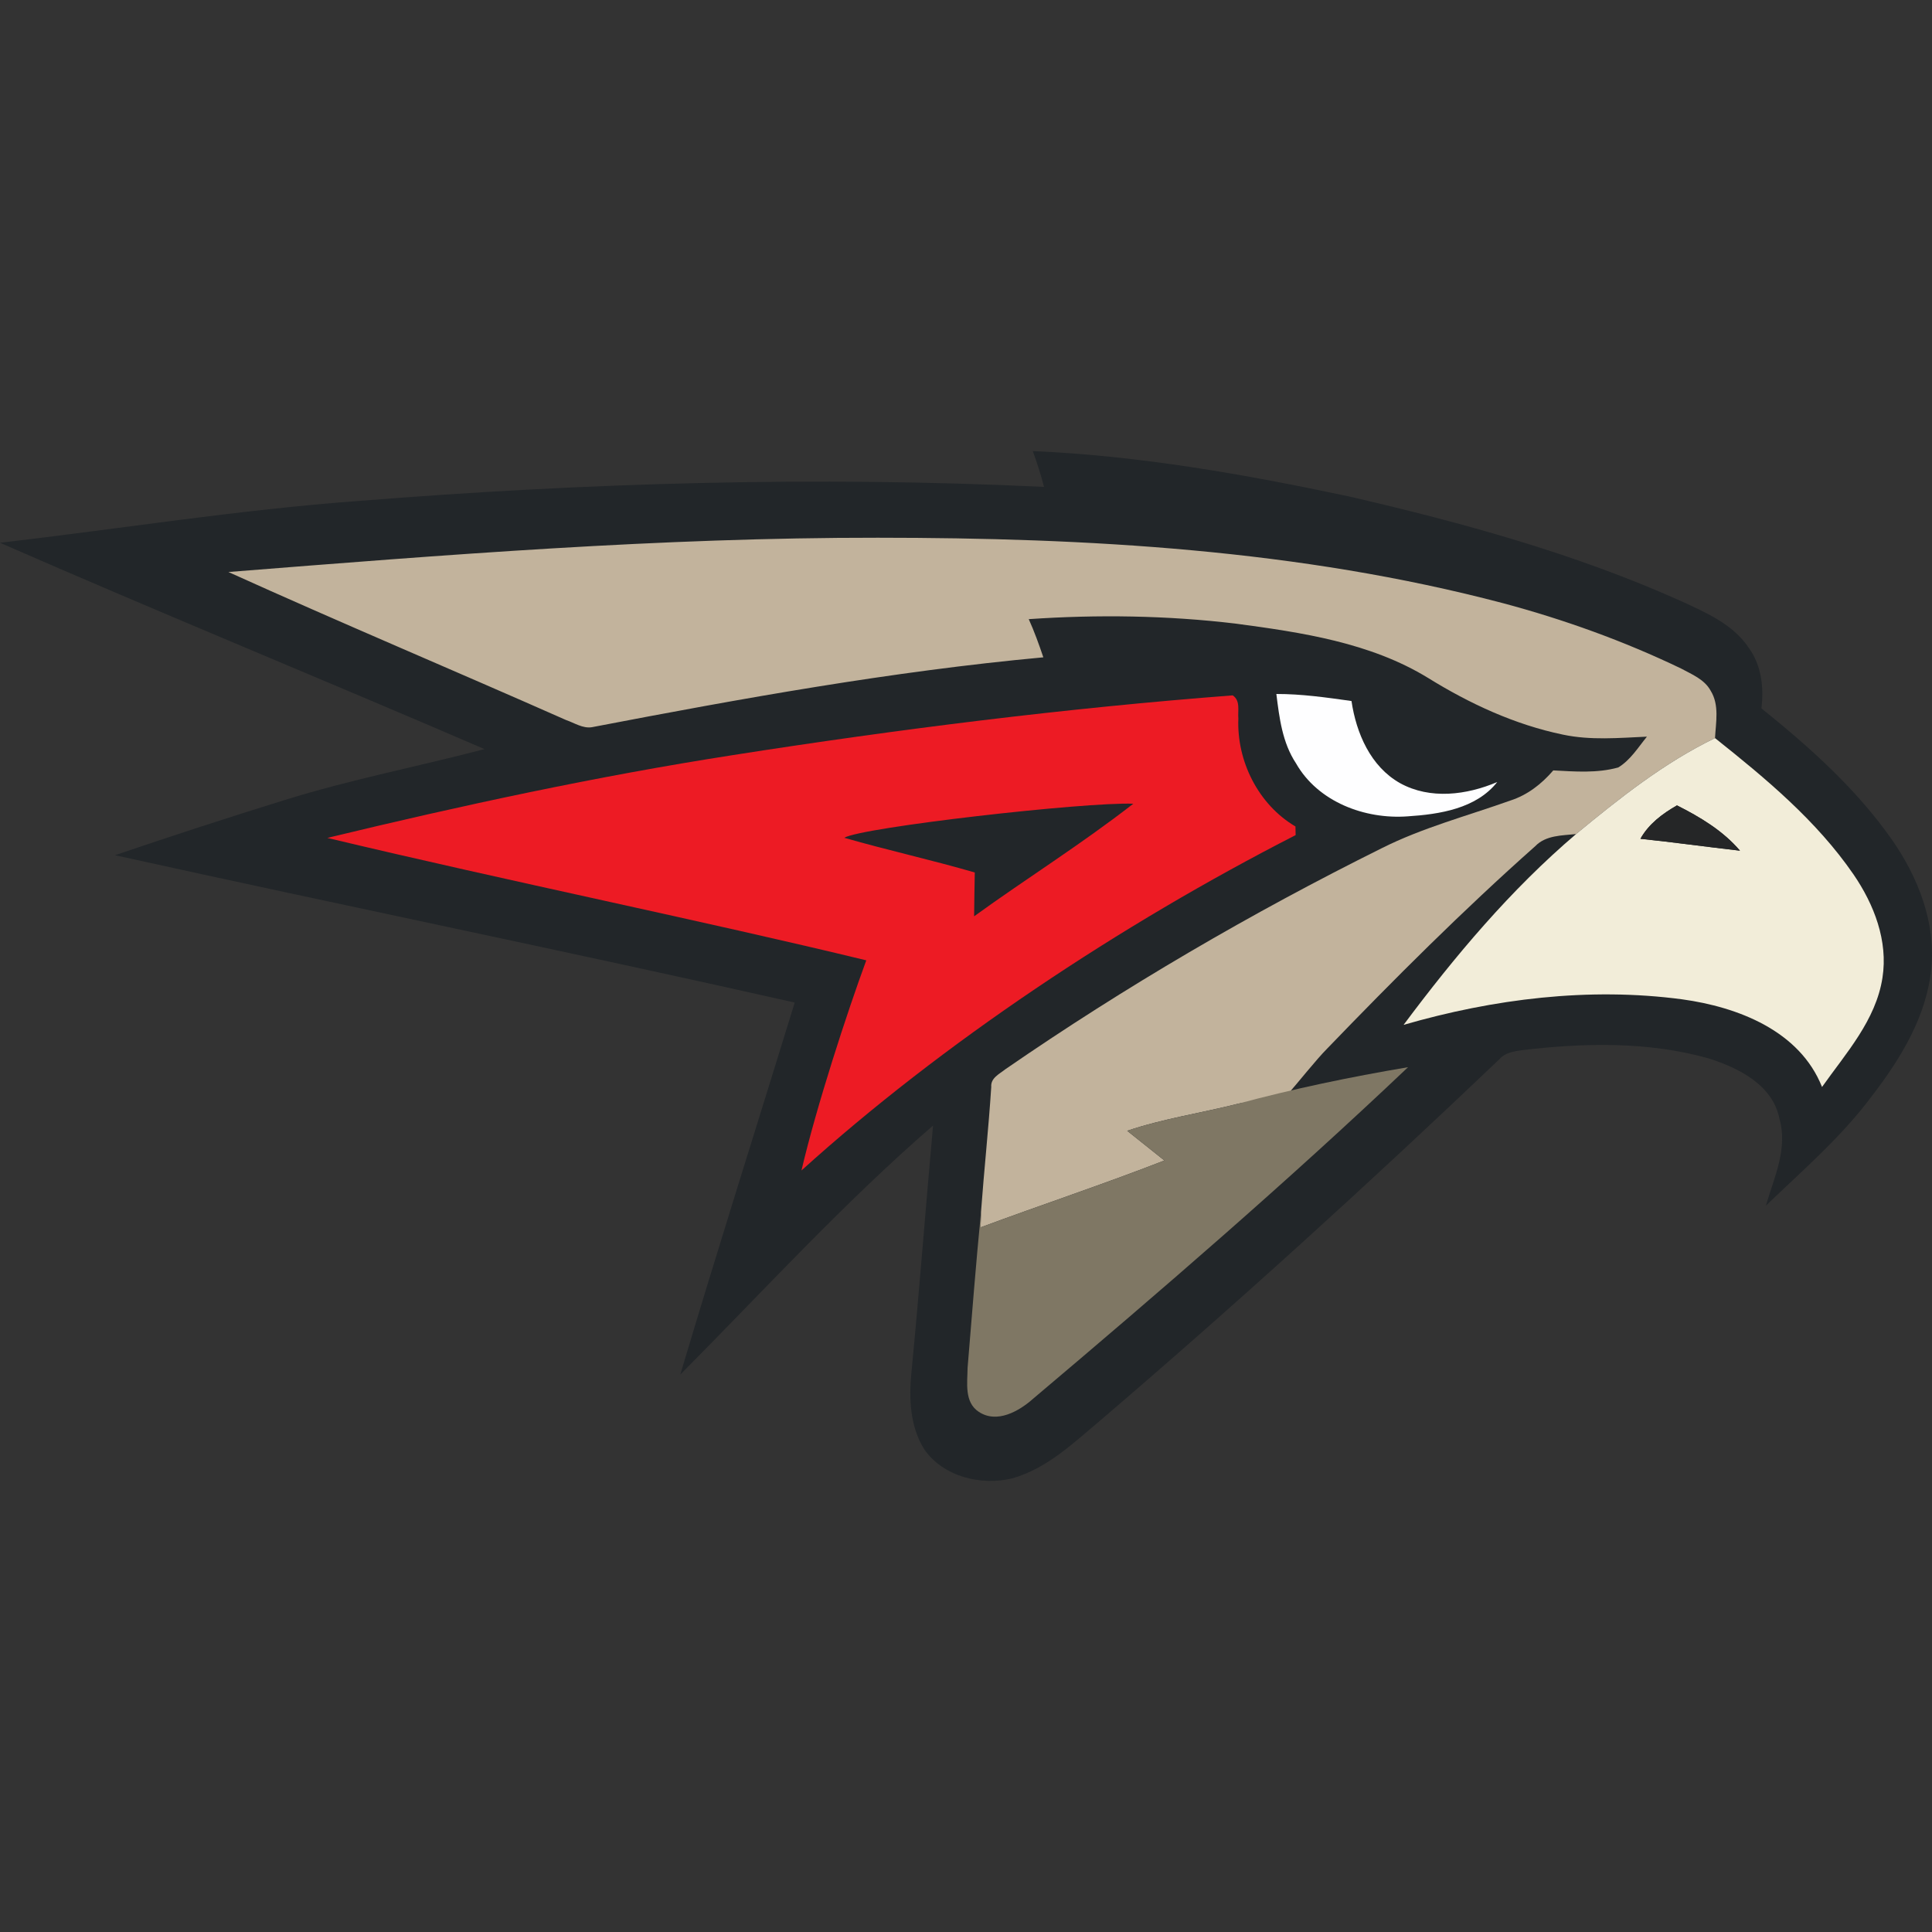 <?xml version="1.0" encoding="UTF-8"?>
<!DOCTYPE svg PUBLIC "-//W3C//DTD SVG 1.1//EN" "http://www.w3.org/Graphics/SVG/1.1/DTD/svg11.dtd">
<!-- Creator: CorelDRAW 2021 (64-Bit) -->
<svg xmlns="http://www.w3.org/2000/svg" xml:space="preserve" width="1000px" height="1000px" version="1.1" shape-rendering="geometricPrecision" text-rendering="geometricPrecision" image-rendering="optimizeQuality" fill-rule="evenodd" clip-rule="evenodd"
viewBox="0 0 1000 1000"
 xmlns:xlink="http://www.w3.org/1999/xlink"
 xmlns:xodm="http://www.corel.com/coreldraw/odm/2003">
 <rect x="0" y="0" width="1000" height="1000" fill="#333333" stroke="none"/>
 <g id="Слой_x0020_1">
  <rect fill="none" width="1000" height="1000"/>
  <g id="hc_avangard.cdr">
   <path fill="#222629" fill-rule="nonzero" d="M534.57 233.48c55.18,2.39 109.82,12.04 163.73,23.49 58.42,13.51 116.66,29.45 171.49,54.01 13.03,6.03 27.22,12.02 35.45,24.46 6.47,8.98 7.82,20.45 6.45,31.2 25.07,20.16 49.45,41.93 67.94,68.51 13.22,19.16 22.3,42.3 20.02,65.9 -2.31,24.69 -15.67,46.57 -30.42,65.81 -15.83,21.42 -36.15,38.84 -55.23,57.22 4.24,-14.48 11.47,-29.59 7.06,-44.91 -3.41,-17.65 -21.31,-26.5 -36.84,-31.39 -31.39,-8.81 -64.55,-8.01 -96.64,-4.19 -4.09,0.64 -8.52,1.24 -11.4,4.57 -67.11,63.99 -135.74,126.39 -206.21,186.67 -14.08,11.77 -27.9,25.27 -46.07,30.37 -16.09,3.93 -35.63,-0.86 -45.44,-14.94 -7.45,-11.77 -8.04,-26.28 -6.72,-39.72 4.14,-42.63 7.36,-85.33 11.21,-127.95 -46.34,40.12 -87.7,85.49 -130.83,128.89 19.16,-64.37 39.5,-128.36 59.23,-192.56 -117.07,-26.39 -234.65,-50.37 -351.82,-76.27 29.21,-9.95 58.59,-19.49 88.07,-28.63 33.91,-10.56 68.85,-17.28 103.17,-26.28 -83.42,-36.01 -167.54,-70.36 -250.77,-106.8 61.87,-7.18 123.41,-17.07 185.55,-21.64 117.98,-9.43 236.58,-12.95 354.83,-7.28 -1.59,-6.29 -3.6,-12.44 -5.81,-18.54z"/>
   <path fill="#C2B39C" fill-rule="nonzero" d="M118.22 296.07c111.86,-8.87 223.87,-17.85 336.18,-17.74 108.5,0.03 218.18,6.1 323.53,33.87 31.66,8.46 62.62,19.61 92.15,33.8 5.59,3.04 12.15,5.62 15.35,11.51 4.59,7.39 2.69,16.36 2.26,24.53 -26.37,12.77 -49.45,31.12 -71.92,49.67 -7.31,0.78 -15.64,0.56 -21.15,6.29 -37.47,33.24 -72.91,68.69 -107.66,104.73 -5.62,5.62 -15.65,18.31 -20.91,24.22 -8.55,7.53 -15.21,1.63 -25.7,4.46 -18.94,4.75 -38.37,7.63 -56.92,13.89 6.43,5.13 12.85,10.24 19.27,15.37 -31.44,12.26 -63.5,22.87 -95.14,34.62 0.06,-2.02 0.17,-6.08 0.22,-8.12 1.58,-21.53 3.9,-43.03 5.29,-64.58 -0.4,-4.62 4.28,-6.72 7.29,-9.14 62,-42.76 127.22,-80.81 194.68,-114.35 21.26,-10.7 44.34,-16.77 66.68,-24.73 8.84,-2.82 16.26,-8.62 22.25,-15.61 11.21,0.59 22.71,1.53 33.65,-1.53 6.29,-3.82 10.26,-10.35 14.83,-15.94 -14.48,0.65 -29.18,1.99 -43.48,-1.05 -24.91,-5.16 -48.27,-16.01 -69.8,-29.34 -29.91,-18.33 -65.44,-23.55 -99.6,-28.12 -35.5,-4.24 -71.43,-4.75 -107.09,-2.31 2.9,6.43 5.29,13.06 7.55,19.76 -78.5,7.25 -156.28,21.31 -233.68,36.17 -4.73,0.75 -9.03,-2.23 -13.36,-3.71 -58.15,-25.75 -116.82,-50.39 -174.77,-76.62z"/>
   <path fill="#FEFEFF" fill-rule="nonzero" d="M660.64 359.2c13.04,-0.03 25.99,1.83 38.89,3.65 2.45,16.64 9.89,33.95 25.16,42.52 15.59,8.6 34.51,6.13 50.28,-0.59 -10.91,13.81 -29.88,16.69 -46.36,17.76 -22.14,1.64 -46.46,-7.47 -57.81,-27.46 -7.06,-10.67 -8.62,-23.49 -10.16,-35.88z"/>
   <path fill="#F2EDD9" fill-rule="nonzero" d="M815.77 431.71c22.47,-18.55 45.55,-36.9 71.92,-49.67 26.25,20.89 52.54,42.71 71.7,70.58 10.61,15.5 17.95,34.37 14.97,53.45 -3.39,21.99 -18.87,39.02 -31.28,56.55 -11.59,-29.14 -43.57,-41.39 -72.41,-45.37 -48.24,-6.42 -97.63,-0.24 -144.18,13.22 26.55,-35.58 55.39,-69.92 89.28,-98.76zm33.32 2.44c17.2,1.8 34.35,4.2 51.52,6.16 -8.84,-10.35 -20.61,-17.39 -32.62,-23.44 -7.5,4.3 -14.6,9.57 -18.9,17.28z"/>
   <path fill="#252627" fill-rule="nonzero" d="M849.09 434.15c4.3,-7.71 11.4,-12.98 18.9,-17.28 12.01,6.05 23.78,13.09 32.62,23.44 -17.17,-1.96 -34.32,-4.36 -51.52,-6.16z"/>
   <path fill="#7F7764" fill-rule="nonzero" d="M728.8 552.38c-62.62,59.39 -128.03,115.83 -193.96,171.51 -7.36,6.56 -18.81,13.12 -28.24,6.86 -7.58,-4.97 -5.86,-15.08 -5.78,-22.79 2.23,-26.93 4.32,-53.89 6.96,-80.79 -0.05,2.04 -0.16,6.1 -0.22,8.12 31.64,-11.75 63.7,-22.36 95.14,-34.62 -6.42,-5.13 -12.84,-10.24 -19.27,-15.37 18.55,-6.26 37.98,-9.14 56.92,-13.89 29.3,-7.89 58.05,-13.89 88.45,-19.03z"/>
   <path fill="#ED1B24" fill-rule="nonzero" d="M379.4 390.83c85.78,-13.44 172.08,-24.27 258.64,-30.91 4.11,2.75 2.56,7.85 2.93,11.99 -0.89,22.07 10.35,44.56 29.56,55.87 0.03,1.11 0.09,3.36 0.09,4.47 -90.97,46.52 -182.91,107.69 -255.78,173.58 7.73,-33.12 23.63,-81.84 33.54,-108.76 -83.71,-20.32 -185.16,-40.95 -278.96,-63.37 69.47,-16.8 139.35,-31.88 209.98,-42.87zm57.59 42.81c22.41,6.43 45.18,11.45 67.56,17.96 -0.13,7.55 -0.29,15.13 -0.35,22.68 27.28,-19.74 55.03,-36.99 82.4,-58.27 -24.78,-1 -140.79,12.21 -149.61,17.63z"/>
  </g>
 </g>
</svg>
